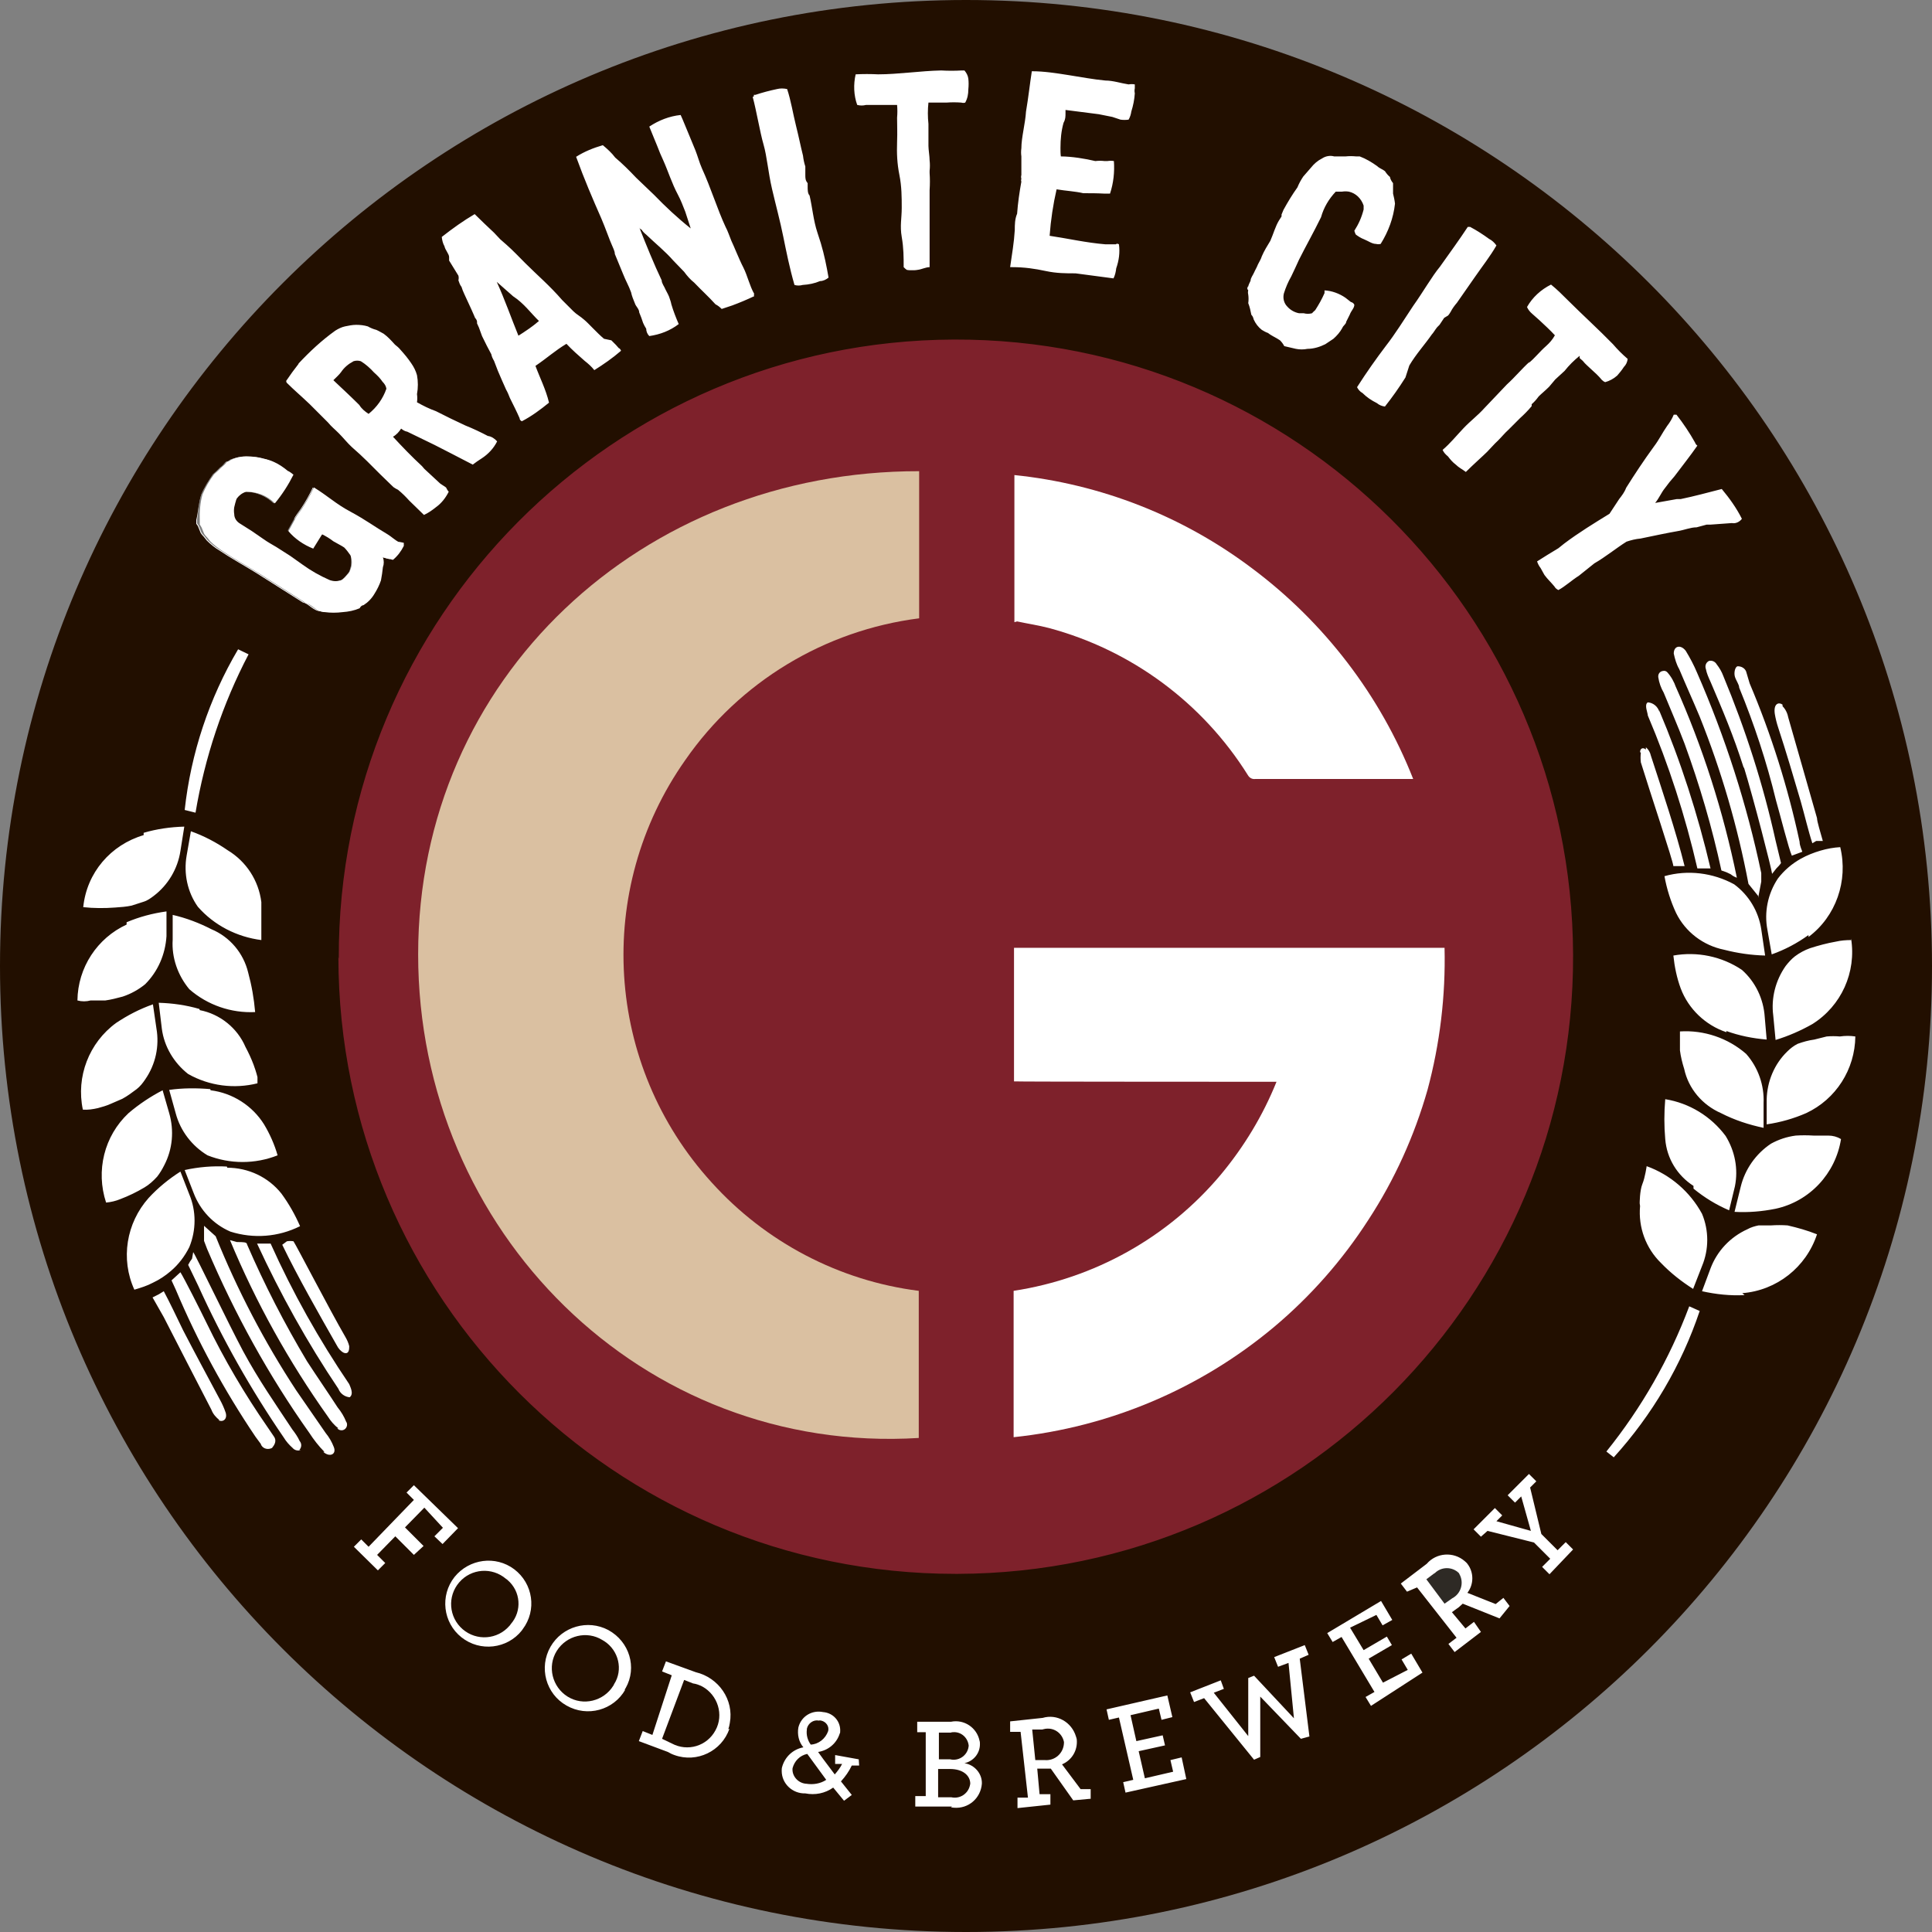 <?xml version="1.0" encoding="utf-8"?>
<!-- Generator: Adobe Illustrator 26.1.0, SVG Export Plug-In . SVG Version: 6.00 Build 0)  -->
<svg version="1.1" id="Layer_1" xmlns="http://www.w3.org/2000/svg" xmlns:xlink="http://www.w3.org/1999/xlink" x="0px" y="0px"
	 viewBox="0 0 499 499" style="enable-background:new 0 0 499 499;" xml:space="preserve">
<rect x="0" y="0" width="499" height="499" fill="#808080" stroke="none"/>
<style type="text/css">
	.st0{fill:#FFFFFF;}
	.st1{fill:#7E212B;}
	.st2{fill:#DAC0A1;}
	.st3{fill:#2E2A25;}
	.st4{fill:#220F00;}
</style>
<g>
	<path class="st0" d="M90.4,147.1c-0.1,0.4-0.3,0.8-0.6,1.1c-0.5,0.6-1,1.2-1.6,1.6c-1,0.4-2.2,0.4-3.2,0c-2.5-1.1-4.8-2.4-7-4
		l-3.1-2.2l-3.6-2.3c-1-0.6-2.3-1.3-3.4-2.1l-2.9-2l-3-1.9c-0.9-0.5-1.6-1.4-1.6-2.5c-0.1-0.6-0.1-1.2,0-1.8l14.2,6.1
		c1.7,2,3.9,3.5,6.4,4.5c0.7-1.2,1.6-2.5,2.3-3.7c1,0.5,2,1.1,2.9,1.8c1,0.6,1.9,1,2.8,1.6c0.6,0.6,1.1,1.3,1.6,2
		C90.8,144.6,90.8,145.9,90.4,147.1z"/>
	<path class="st0" d="M250.5,8.1C118.1,8.1,10.7,115.4,10.7,247.9c0,132.4,107.4,239.8,239.8,239.8c132.4,0,239.8-107.3,239.8-239.8
		C490.3,115.4,382.9,8.1,250.5,8.1z M52,127.7L52,127.7L52,127.7L52,127.7c0.8-1.9,1.9-3.6,3-5.2l1-0.9l0.8-0.8
		c0.6-0.4,1.1-1,1.5-1.5c0.4-0.1,0.8-0.2,1-0.5c1.4-0.6,2.9-0.9,4.5-0.9c1.4,0,2.8,0.2,4.2,0.6c0.8,0.1,1.5,0.4,2.2,0.7
		c1.4,0.6,2.7,1.4,3.8,2.4c0.5,0.3,1,0.6,1.5,1c-1.3,2.7-2.9,5.2-4.8,7.4c-2-1.9-4.6-3-7.4-3c-0.9,0.3-1.8,0.9-2.4,1.7
		c-0.1,0.4-0.3,0.8-0.4,1.1l15.6,4.2c0.5-1,1.1-1.7,1.8-2.7c1.2-1.8,2.2-3.6,3.1-5.5c1.6,1,3,2,4.5,3.1c1.5,1.1,3.1,2.2,5,3.2
		c3.9,2.1,6.1,3.8,9.5,5.8c1,0.6,2,1.5,2.9,2c0.2-0.1,0.4-0.1,0.7,0c0,0.3,0,0.5,0,0.8c-0.6,1.4-1.6,2.6-2.8,3.6
		c-0.9-0.2-1.7-0.4-2.6-0.7c0.3,0.8,0.3,1.7,0,2.6c-0.1,1.1-0.3,2.3-0.5,3.4c-0.4,1.2-1,2.4-1.7,3.5c-0.7,1.1-1.7,2.1-2.8,2.9
		c0,0-0.6,0-1,0.8c-1.4,0.6-2.9,0.9-4.4,1c-1.5,0.2-3,0.2-4.6,0c-2.1,0-3.2-2-4.8-2.3l-12-7.6c-3.4-2.1-6.7-3.9-9.5-5.8
		c-1.2-0.7-2.3-1.6-3.3-2.6l-0.8-1c0,0-0.6-0.6-0.8-1l-0.6-1.5c-0.1-0.3-0.3-0.5-0.5-0.8c0-0.3,0-0.7,0-1
		C51.2,132.2,51.3,129.8,52,127.7z"/>
	<circle class="st1" cx="246.9" cy="249.5" r="176.8"/>
	<g>
		<path class="st2" d="M237.3,371.4v-38c-20.6-2.6-39.6-12.6-53.5-28c-27.6-30.3-30.4-75.6-6.8-109.1c14-20.2,36-33.5,60.4-36.6v-38
			C165.9,121.6,108,175,108,246.5S165.9,375.8,237.3,371.4z"/>
		<path class="st0" d="M329.7,279.4c-3.5,8.7-8.4,16.8-14.4,24c-13.6,16.2-32.6,26.8-53.5,30v14c0,7.4,0,14.9,0,22.3
			c0,0.5,0,1,0,1.5c24.8-2.6,48.2-12.5,67.3-28.5c9.4-7.9,17.6-17.2,24.3-27.6c6.8-10.4,11.9-21.7,15.3-33.6
			c3.2-11.9,4.7-24.3,4.4-36.7H261.9c0,1.5,0,33.4,0,34.5C261.9,279.4,329.7,279.4,329.7,279.4z"/>
		<path class="st0" d="M262.7,160.5c2.8,0.6,5.5,1,8.2,1.7c21.3,5.7,39.7,19.3,51.4,38c0.4,0.7,1.1,1.1,1.9,1H365
			c-8.5-21.6-23-40.5-41.6-54.4c-17.9-13.5-39.1-21.8-61.4-24.1c0,1.5,0,37,0,38L262.7,160.5z"/>
		<path class="st3" d="M370.4,406.4l-2,1.5l4.7,6.3l2-1.4c2.3-1.2,3.1-4.1,1.8-6.3c0-0.1-0.1-0.2-0.1-0.2c-1.7-1.7-4.5-1.7-6.2,0
			C370.5,406.3,370.5,406.4,370.4,406.4z"/>
		<path class="st4" d="M139.2,82.9c-2.1-2-3.8-4.5-6.7-6.4l-4.2-3.7c2.1,4.6,3.8,9.5,5.6,13.9C135.8,85.5,137.6,84.3,139.2,82.9z"/>
		<path class="st0" d="M293.2,22.8c-0.1,0.4-0.1,0.9,0,1.3c-0.1,1.6-0.4,3.1-0.9,4.7c-0.1,0.7-0.3,1.4-0.7,2.1
			c-0.7,0.1-1.4,0.1-2.1,0l-2.1-0.7l-3.5-0.7l-8.6-1.1c0,0.3,0,0.5,0,0.8c0,0.9,0,1.6-0.5,2.5c-0.6,2.1-0.8,4.3-0.8,6.5
			c0,0.7,0,1.5,0.1,2.2c2.8,0,6.4,0.6,8.9,1.2c0.8-0.1,1.6-0.1,2.4,0h0.7c0.6-0.1,1.2-0.1,1.7,0c0.2,2.8-0.1,5.7-1,8.4h-1.6
			c-1.8-0.1-3.5-0.1-5.3-0.1c-2.2-0.5-4.5-0.6-6.9-1c-0.9,3.9-1.5,7.9-1.8,12c4.7,0.7,9.5,1.8,14.4,2.2h1c0,0,1.2,0,1.7,0
			c0.2-0.2,0.5-0.2,0.8,0c0.3,2.1,0,4.2-0.7,6.2c-0.1,0.9-0.3,1.8-0.7,2.6l-9.8-1.3c-2.5,0-4.9,0-7.7-0.6c-2.8-0.6-5.5-1-8.6-1h-0.6
			c0.3-3.4,0.9-6.2,1-9.5c0-1.3,0-2.8,0.6-4.2c0.2-2.8,0.6-5.5,1.1-8.3c-0.1-0.2-0.1-0.4,0-0.7c-0.1-0.3-0.1-0.7,0-1v-4.8
			c-0.1-0.7-0.1-1.4,0-2.1c0-2.8,1-6.3,1.2-9.5c0.6-3.5,1-7.2,1.5-10.4c3.2,0,6.3,0.5,9.5,1c3.2,0.5,6.3,1.1,9.5,1.4c2,0,4,0.7,6,1
			c0.5-0.1,1.1-0.1,1.6,0C293.2,22.2,293.2,22.5,293.2,22.8z"/>
		<path class="st4" d="M95.2,106.9c2.1-1.7,3.7-3.9,4.6-6.5c-0.1-0.7-0.5-1.3-1-1.8c-0.6-0.9-1.4-1.7-2.2-2.4
			c-1-1.1-2.1-2.1-3.4-2.9c-0.6-0.2-1.3-0.2-1.9,0c-1.3,0.7-2.4,1.6-3.2,2.8c-0.5,0.7-1.3,1.4-2,2.1c1.9,1.8,4.6,4.3,6.7,6.4
			C93.4,105.6,94.3,106.3,95.2,106.9z"/>
		<g>
			<g>
				<path class="st4" d="M156.1,423.9c-0.2-0.1-0.3-0.2-0.5-0.3c-4-2.5-9.3-1.2-11.8,2.8c-2.5,4-1.2,9.3,2.8,11.8
					c4,2.5,9.3,1.2,11.8-2.8c0.1-0.1,0.1-0.2,0.2-0.4C161,431.3,159.8,426.3,156.1,423.9z"/>
				<path class="st4" d="M131.1,408.1c-0.1-0.1-0.2-0.2-0.4-0.3c-3.6-3.1-9-2.7-12.1,0.9c-3.1,3.6-2.7,9,0.9,12.1
					c3.6,3.1,9,2.7,12.1-0.9c0.1-0.1,0.2-0.2,0.3-0.4C134.9,416.1,134.5,411,131.1,408.1z"/>
				<path class="st4" d="M274.8,449.9c-0.5-2.4-2.8-3.9-5.2-3.3c-0.1,0-0.3,0.1-0.4,0.1h-2.6l0.8,7.9h2.5c2.6,0.2,4.8-1.8,4.9-4.4
					C274.8,450.1,274.8,450,274.8,449.9z"/>
				<path class="st4" d="M213.9,447.1c0.3-1.2-0.5-2.4-1.8-2.7c-0.2,0-0.4-0.1-0.6,0c-1.4-0.3-2.8,0.7-3.1,2.1c0,0.1,0,0.1,0,0.2
					c-0.2,1.4,0.2,2.8,1,3.9C211.4,450.5,213.2,449.1,213.9,447.1z"/>
				<path class="st4" d="M181.4,435.6c-0.8-0.4-1.6-0.7-2.4-0.8l-2.3-0.9l-5.7,15.2l2.5,1.2c4.1,2.2,9.1,0.7,11.3-3.4
					C187,442.9,185.4,437.8,181.4,435.6z"/>
				<path class="st4" d="M245.4,456.9h-3.1v7.3h3.4c2.2,0.5,4.3-0.9,4.8-3c0-0.2,0.1-0.3,0.1-0.5
					C250.6,458.6,248.7,456.9,245.4,456.9z"/>
				<path class="st4" d="M208.5,453c-1.9,0.4-3.3,1.8-3.8,3.7c-0.2,2,1.4,3.8,3.4,4c0,0,0.1,0,0.1,0c1.8,0.3,3.7,0,5.2-1l-3-4.1
					L208.5,453z"/>
				<path class="st4" d="M90.4,147.1c-0.1,0.4-0.3,0.8-0.6,1.1c-0.5,0.6-1,1.2-1.6,1.6c-1,0.4-2.2,0.4-3.2,0c-2.5-1.1-4.8-2.4-7-4
					l-3.1-2.2l-3.6-2.3c-1-0.6-2.3-1.3-3.4-2.1l-2.9-2l-3-1.9c-0.9-0.5-1.6-1.4-1.6-2.5c-0.1-0.6-0.1-1.2,0-1.8l14.2,6.1
					c1.7,2,3.9,3.5,6.4,4.5c0.7-1.2,1.6-2.5,2.3-3.7c1,0.5,2,1.1,2.9,1.8c1,0.6,1.9,1,2.8,1.6c0.6,0.6,1.1,1.3,1.6,2
					C90.8,144.6,90.8,145.9,90.4,147.1z"/>
				<path class="st4" d="M249.5,0C111.7,0,0,111.7,0,249.5S111.7,499,249.5,499C387.3,499,499,387.3,499,249.5S387.3,0,249.5,0z
					 M478.1,242.4c1.4,8.7-2.5,17.4-10,22.1c-3,1.7-6.2,3.1-9.5,4.1l-0.6-6.3c-0.6-4.5,0.6-9.1,3.2-12.8c0.7-0.9,1.5-1.8,2.4-2.5
					c1.2-0.9,2.5-1.6,3.9-2.1c2.2-0.7,4.4-1.3,6.7-1.7c1.3-0.3,2.6-0.4,3.9-0.4V242.4z M479.2,267.7c-0.1,8.5-5,16.2-12.7,19.8
					c-3.2,1.4-6.7,2.4-10.2,2.9v-6.4c0.1-4.7,2-9.2,5.3-12.4c0.8-0.8,1.7-1.5,2.7-2c1.4-0.5,2.8-0.9,4.3-1.1l3.2-0.8
					c1.1-0.1,2.3-0.1,3.4,0C476.6,267.5,477.9,267.5,479.2,267.7z M467.1,242v-0.5c-2.9,2.1-6.1,3.8-9.5,5l-1.1-6.3
					c-0.9-4.6,0.1-9.4,2.7-13.3c1.6-2.1,3.6-3.8,5.9-5.1c1.6-0.9,3.4-1.6,5.1-2.1c1.7-0.5,3.4-0.8,5.1-0.9
					C477.4,227.5,474.2,236.7,467.1,242z M423.5,310.8c0,0,0-3.3,0.7-5c0.7-1.7,1.1-4.6,1.1-4.6c6.1,2.2,11.2,6.6,14.3,12.3
					c1.8,4.3,1.8,9.2,0,13.5l-2.3,5.9c-3-1.9-5.8-4.1-8.3-6.7c-3.9-3.8-5.9-9.2-5.4-14.7L423.5,310.8z M454.9,225.5v2.2l-0.8,4.2
					v-0.5c0,0-2.4-3-2.5-3.1c-2.8-14.8-7-29.2-12.6-43.2c-1.8-4.3-3.5-8-5.3-12.3c-0.7-1.2-1.1-2.6-1.4-4c0-2,1.8-2.4,3.1-0.7
					c1.1,1.8,2.1,3.7,2.9,5.6C445.6,190.4,451.2,207.8,454.9,225.5z M441.4,170.7c0.8-0.2,1.6,0.2,2,0.9c0.7,0.9,1.3,1.9,1.7,3
					c5.7,13.7,10.3,28,13.5,42.5l1.4,5.8c-0.3,0.5-0.8,1-1.2,1.4l-1.1,1.4c-0.1-1.2-4.8-19.5-7.3-27.6v0.3
					c-2.7-8.5-5.4-14.8-8.6-22.3c-0.5-1.1-1-2.2-1.2-3.3C440.3,172,440.6,171.1,441.4,170.7z M455.9,246.8
					c-3.6-0.1-7.1-0.6-10.6-1.5c-5.4-1.1-10-4.6-12.4-9.5c-1.4-3-2.4-6.2-3-9.5c6-1.7,12.5-0.9,18,2.1c3.8,2.8,6.3,7,7,11.6
					L455.9,246.8z M432.7,177.1c7.1,15.9,12.4,32.5,15.9,49.6c-0.6-0.2-1.1-0.5-1.6-0.9c-1.5-0.8-2.4-0.9-2.4-1
					c-2.4-11.1-5.6-22-9.5-32.7c-1.7-4.5-3.6-8.8-5.4-13.2c-0.7-1.2-1.2-2.6-1.4-4c-0.1-0.8,0.4-1.5,1.2-1.6c0.4-0.1,0.8,0,1.1,0.3
					c1,1.1,1.8,2.5,2.3,4L432.7,177.1z M428.6,183.9l-0.1-0.5c5.6,13.2,10,26.9,13.3,40.9h-3.4c-3.1-13.5-7.4-26.8-12.8-39.5
					c0-0.7-1-2.8,0-3.4C427,181.5,428.2,182.5,428.6,183.9z M425.1,193c0.7,0.6,1.1,1.3,1.3,2.2c2.8,8.6,6.5,19.6,8.7,28.5h-2.9
					c0-1.1-6-19-8.4-26.8c-0.1-0.8-0.1-1.7,0-2.5c-0.5,0,0-1.9,1.3-0.8L425.1,193z M437.4,307v-0.7c-4.2-2.7-6.9-7.1-7.3-12.1
					c-0.3-3.4-0.3-6.8,0-10.3c6.2,1,11.8,4.4,15.6,9.5c2.4,3.9,3.3,8.5,2.4,13l-1.5,6.2C443.3,311.2,440.2,309.3,437.4,307z
					 M444.5,287.5c-4.8-2.1-8.4-6.3-9.5-11.4c-0.5-1.6-0.9-3.2-1.1-4.8c0-1.9,0-3.3,0-3.3v-1.6c6.2-0.4,12.4,1.7,17.1,5.8
					c3.1,3.5,4.7,8.1,4.5,12.7v6.4C451.7,290.5,448,289.3,444.5,287.5z M445.9,266.3v0.3c-5.4-1.8-9.8-6-11.8-11.3
					c-1-2.7-1.6-5.6-1.9-8.5c6.1-1.1,12.5,0.2,17.7,3.7c3.5,3.1,5.6,7.5,5.9,12.2l0.5,5.8C452.7,268.2,449.2,267.5,445.9,266.3z
					 M460.4,182v0.4c0.8,0.8,1.3,1.9,1.5,3c2.7,9.5,4.8,16.7,7.4,25.9c0,0.9,0.9,3.7,1.5,5.9h-1.7l-1,0.6c-1-3-2-7.3-3-10.8
					c-1.9-6.5-3.8-12.9-5.8-19c-0.4-1.2-0.7-2.4-0.9-3.6C458,181.6,459.5,181.3,460.4,182z M451.1,173.8l0.8,2.7
					c5.6,13.2,9.9,26.9,12.9,40.9c0,1.1,0.7,2.4,0.7,2.6l-2.7,1c-0.8-1.7-3-10.5-4.1-14.3c-2.4-9.9-5.6-19.6-9.5-29.1
					c0-0.8-0.8-1.8-1.1-2.8c-0.3-1,0-2.4,0.6-2.7C449.8,172,450.9,172.7,451.1,173.8z M395.1,93.4l-0.3,0.4c1.7-1.4,2.8-2.9,4.5-4.4
					c0.9-0.8,1.7-1.7,2.3-2.8c-1.2-1.3-2.6-2.6-4-3.9l-1.8-1.6c-0.6-0.5-1.1-1.1-1.4-1.8c1.4-2.5,3.6-4.5,6.2-5.8
					c1.5,1.2,2.9,2.6,4.3,4c3.7,3.7,8,7.6,11.7,11.4c1.2,1.4,2.4,2.6,3.8,3.8c-0.1,0.8-0.4,1.5-1,2.1c-0.5,0.8-1.1,1.5-1.7,2.2
					c-0.9,0.8-2,1.4-3.1,1.7c-0.3-0.1-0.6-0.3-0.9-0.6c-0.8-1-1.8-1.9-2.8-2.8c-0.7-0.7-1.4-1.2-2.1-2.1l-0.8-0.7c0,0,0,0,0-0.6
					c-1.4,1.1-2.8,2.5-3.9,3.9l-2.4,2.2l-1.6,1.9c-1,1-2,1.8-2.7,2.5c-0.5,0.7-1.1,1.4-1.8,2c0,0,0,0,0,0.5c-0.9,1.1-2,2.2-3,3.1
					l-3,3c-1,0.9-1.7,1.8-2.7,2.8c-1,0.9-1.9,2-2.8,2.9c-1,1-3.6,3.3-5.5,5.2c-0.9-0.7-1.8-1.1-2.6-1.9c-0.8-0.6-1.4-1.3-2-2.1
					c-0.6-0.5-1.1-1-1.4-1.7c2-1.7,3.5-3.6,5.4-5.6c1.9-2,3.6-3.2,5.4-5.2l5.8-6.1C391.3,97.4,393,95.3,395.1,93.4z M54.6,240
					c4.8,2,8.3,6.2,9.5,11.2c0.9,3.3,1.5,6.7,1.8,10.2c-6.2,0.3-12.3-1.8-17-5.9c-3-3.6-4.6-8.2-4.3-12.8v-6.4
					C48.1,237.1,51.5,238.4,54.6,240z M48.2,221L48.2,221l1.1-6.3c3.4,1.2,6.6,2.9,9.5,4.9c4.8,2.9,8,7.8,8.7,13.4c0,0,0,3.3,0,5
					c0,1.7,0,4.8,0,4.8c-6.3-0.8-12.2-3.8-16.4-8.6C48.4,230.4,47.4,225.6,48.2,221z M51.5,260.6l0.1,0.3c5.2,1,9.7,4.6,11.8,9.5
					c0.8,1.5,1.5,3,2.1,4.6c0.7,1.9,1,3.2,1,3.2v1.6c-6,1.5-12.4,0.7-17.9-2.4c-3.7-2.9-6.2-7.1-6.8-11.7L41,259
					C44.5,259.1,48.1,259.6,51.5,260.6z M54.3,281.3l0.1,0.3c5.7,0.7,10.8,4,13.8,8.8c1.5,2.5,2.7,5.2,3.5,8
					c-5.8,2.3-12.3,2.3-18.1,0c-4-2.4-7-6.3-8.2-10.8l-1.7-6.1C47.2,281,50.8,281,54.3,281.3z M58.6,301.3l0.1,0.3
					c5.4,0,10.6,2.4,14,6.7c1.9,2.6,3.5,5.4,4.8,8.4c-5.6,2.8-12,3.3-18,1.4c-4.4-1.9-7.8-5.5-9.5-10l-2.3-5.9
					C51.3,301.4,55,301.1,58.6,301.3z M74.1,320.6c0.6-0.1,1.1-0.1,1.7,0c0.7,1,9.5,18,13.4,24.7c0.4,0.7,0.8,1.5,1,2.4
					c0,0.7,0,2.2-1.4,1.7c-0.8-0.4-1.4-1.1-1.8-1.9c-4.5-7.9-10.2-17.9-14.1-26L74.1,320.6z M87.4,247.2l0.1,0.4
					c-0.3-88,70.9-159.6,158.9-159.9c88-0.3,159.6,70.9,159.9,158.9c0.3,88-70.9,159.6-158.9,159.9h-0.6
					C158.8,406.5,87.5,335.2,87.4,247.2z M371.9,68.9c2.7-3.8,5.1-7.1,7.2-10.3c0,0,0,0,0.6,0c1.7,0.9,3.4,2,4.9,3.1
					c0.8,0.4,1.4,1,1.9,1.7c-1.6,2.8-3.6,5.3-5.6,8.2l-4.6,6.6c-0.6,0.7-1.2,1.5-1.6,2.3c-0.2,0.3-0.4,0.7-0.7,1l-1,0.6l-1.2,1.8
					l-0.6,0.6c-0.5,0.6-1,1.5-1.4,1.9c-1.8,2.6-4.1,5.1-5.8,8l-1,3.1c-1.7,2.7-3.4,5.1-5.3,7.5c-0.8-0.1-1.5-0.4-2.1-0.9
					c-1.4-0.7-2.6-1.5-3.7-2.6c-0.6-0.3-1.1-0.9-1.4-1.5c2.5-3.9,4.9-7.3,7.4-10.6c2.5-3.2,4.7-6.8,7.1-10.4
					C367.5,75.5,369.9,71.3,371.9,68.9z M322.2,73.9l0.1,0.5c0.1-0.7,0.4-1.3,0.7-1.9c0-0.7,0.6-1.4,0.9-2.1s0.7-1.3,1-2.1
					c0.4-0.8,0.8-1.4,1-2.1c0.6-1.4,1.4-2.7,2.2-4c0.8-1.8,1.3-3.7,2.2-5.2l0.7-1.1v-0.5l0.5-1.2c1.1-2,2.3-4,3.6-5.8
					c0.4-1,0.9-1.9,1.5-2.8l2-2.3c0.8-1,1.7-1.8,2.9-2.4c0.9-0.6,2.1-0.8,3.1-0.5h2.9c0.9-0.1,1.8-0.1,2.8,0h0.9
					c1.6,0.6,3.1,1.5,4.5,2.5c0.6,0.6,1.4,0.8,2,1.3c0.4,0.6,0.8,1.1,1.3,1.5c0.1,0.6,0.4,1.1,0.8,1.6c0,0.2,0,0.3,0,0.5
					c0,0,0,0,0,0.5V50c0.2,0.8,0.4,1.7,0.5,2.6c-0.4,3.7-1.7,7.2-3.7,10.4c-0.4,0.1-0.8,0.1-1.2,0c-1,0-1.9-0.7-3.1-1.2
					c-0.8-0.3-1.4-0.7-2.1-1.2c-0.2-0.3-0.3-0.7-0.4-1c1.1-1.7,1.9-3.5,2.4-5.5c0,0,0-0.7,0-1c-0.6-1.8-2-3.2-3.8-3.6
					c-0.6-0.1-1.2-0.1-1.8,0h-1.6c-1.8,1.9-3.1,4.1-3.8,6.6c-1.9,3.9-3.9,7.4-5.7,11c-0.7,1.5-1.3,2.9-2,4.3
					c-0.8,1.4-1.4,2.8-1.9,4.4c-0.3,1.2,0,2.5,0.9,3.4c0.8,0.9,1.9,1.5,3,1.7h1.2c0.7,0.2,1.5,0.2,2.2,0c0.2-0.3,0.5-0.5,0.8-0.8
					c0.9-1.4,1.7-2.8,2.4-4.4V75c1.9,0.1,3.8,0.8,5.4,1.9l1.4,1.1c0.4,0.1,0.7,0.3,0.9,0.7c0,0.9-0.8,1.5-1.2,2.6l-0.9,1.8
					c0,0.6-0.8,1-1,1.6c-0.6,1.1-1.4,2-2.3,2.8l-2.1,1.4c-1.4,0.7-3,1.2-4.6,1.2c-1,0.2-2,0.2-3,0l-3-0.7c-0.3-0.6-0.7-1.1-1.1-1.5
					c-1-0.7-2.1-1.1-3.1-1.9c-0.6-0.2-1.1-0.5-1.6-0.8c-0.9-0.7-1.6-1.6-2.1-2.7c-0.1-0.5-0.3-0.9-0.6-1.2c-0.2-1-0.4-2-0.8-3
					c0.1-0.7,0.1-1.5,0-2.2c-0.1-0.4-0.1-0.8,0-1.1C322.1,74.7,322.1,74.3,322.2,73.9z M262.1,59.4c0-1.3,0-2.8,0.6-4.2
					c0.2-2.8,0.6-5.5,1.1-8.3c-0.1-0.2-0.1-0.4,0-0.7c-0.1-0.3-0.1-0.7,0-1v-4.8c-0.1-0.7-0.1-1.4,0-2.1c0-2.8,1-6.3,1.2-9.5
					c0.6-3.5,1-7.2,1.5-10.4c3.2,0,6.3,0.5,9.5,1c3.2,0.5,6.3,1.1,9.5,1.4c2,0,4,0.7,6,1c0.5-0.1,1.1-0.1,1.6,0c0,0.3,0,0.6,0,1
					c-0.1,0.4-0.1,0.9,0,1.3c-0.1,1.6-0.4,3.1-0.9,4.7c-0.1,0.7-0.3,1.4-0.7,2.1c-0.7,0.1-1.4,0.1-2.1,0l-2.1-0.7l-3.5-0.7l-8.6-1.1
					c0,0.3,0,0.5,0,0.8c0,0.9,0,1.6-0.5,2.5c-0.6,2.1-0.8,4.3-0.8,6.5c0,0.7,0,1.5,0.1,2.2c2.8,0,6.4,0.6,8.9,1.2
					c0.8-0.1,1.6-0.1,2.4,0h0.7c0.6-0.1,1.2-0.1,1.7,0c0.2,2.8-0.1,5.7-1,8.4h-1.6c-1.8-0.1-3.5-0.1-5.3-0.1c-2.2-0.5-4.5-0.6-6.9-1
					c-0.9,3.9-1.5,7.9-1.8,12c4.7,0.7,9.5,1.8,14.4,2.2h1c0,0,1.2,0,1.7,0c0.2-0.2,0.5-0.2,0.8,0c0.3,2.1,0,4.2-0.7,6.2
					c-0.1,0.9-0.3,1.8-0.7,2.6l-9.8-1.3c-2.5,0-4.9,0-7.7-0.6c-2.8-0.6-5.5-1-8.6-1h-0.6C261.4,65.5,261.9,62.7,262.1,59.4z
					 M221,19.2c1.9-0.1,3.9-0.1,5.8,0c5.2,0,11-0.9,16.3-1c1.8,0.1,3.5,0.1,5.3,0h0.7c0.5,0.6,0.9,1.3,1,2.1c0.1,0.9,0.1,1.8,0,2.8
					c0,1.2-0.2,2.3-0.8,3.4c-0.3,0.1-0.7,0.1-1,0c-1.3-0.1-2.6-0.1-3.9,0h-3.8c0,0,0,0-0.8,0c-0.2,1.8-0.2,3.7,0,5.5v5.7
					c0,0.9,0.3,2.7,0.3,3.7c0.1,0.9,0.1,1.8,0,2.7c0,0,0,0,0,0.6c0.1,1.4,0.1,2.9,0,4.4v19.9c-1,0-2.1,0.6-3.1,0.7
					c-0.5,0.1-1,0.1-1.4,0.1c-0.5,0-1,0-1.4-0.1c-0.3-0.2-0.5-0.4-0.8-0.7c0-2.6,0-4.9-0.5-7.8c-0.5-2.9,0-4.8,0-7.5
					c0-2.7,0-5.5-0.6-8.5c-0.6-3-0.7-5.6-0.6-8.5c0.1-2.8,0-4,0-6.3c0.1-1.1,0.1-2.2,0-3.3h-8c-0.8,0.2-1.5,0.2-2.3,0
					C220.5,24.6,220.4,21.8,221,19.2z M194.7,24.5h0.4c1.8-0.6,3.7-1.1,5.6-1.5c0.8-0.2,1.7-0.2,2.6,0c1,3,1.5,6.3,2.3,9.5
					c0.8,3.2,1.1,4.9,1.8,7.7c0.1,0.9,0.3,1.9,0.6,2.8c0,0.2,0,0.4,0,0.6c0,0.2,0,0.4,0,0.6v1c0,0.8,0,1.4,0.6,2.1
					c0,0.3,0,0.6,0,0.9c0,0.8,0,1.8,0.5,2.3c0.7,3,1,6.5,2,9.5l0.9,2.8c0.9,3,1.5,6,2,8.9c-0.6,0.5-1.4,0.9-2.2,0.9
					c-1.4,0.6-2.9,0.9-4.5,1c-0.7,0.2-1.4,0.2-2.1,0c-1.3-4.5-2.1-8.6-2.9-12.5c-0.8-4-1.9-8-2.9-12.3c-1-4.3-1.3-8.4-2.2-11.5
					c-0.9-3.1-1.8-8.6-2.8-12.3C194.8,25,194.7,24.8,194.7,24.5z M155.7,37.5c1.2,1,2.3,2,3.2,3.2c1.9,1.6,3.7,3.4,5.4,5.2l4.6,4.4
					c3,3.1,6.1,6,9.5,8.7l-1.4-4.3c-0.6-1.5-1.1-2.9-1.9-4.4c-1.6-3-2.5-6-3.8-8.9l-0.8-1.8c-1-2.6-1.9-4.6-2.8-6.9
					c2.4-1.6,5.2-2.7,8.1-3c0.7,1.5,1.2,2.9,1.9,4.5l1.9,4.6c0.6,1.5,1,3.1,1.7,4.7c2.3,5,4,10.6,6.1,15.1c0.6,1.1,1,2.4,1.5,3.6
					c0.6,1.2,2,4.8,3.1,6.9c1.1,2.2,1.6,4.7,2.8,6.8c-0.1,0.2-0.1,0.4,0,0.6c-1.9,0.9-3.8,1.7-5.7,2.4l-2.7,0.9
					c-0.5-0.5-1-0.9-1.6-1.2c-1.8-2-3.6-3.6-5.5-5.6c-1-0.8-1.8-1.7-2.6-2.8l-2.8-2.9c-2.1-2.4-4.6-4.4-7-6.7
					c-0.5-0.4-0.9-0.8-1.2-1.3c-0.3-0.1-0.5-0.3-0.6-0.6c1.9,4.8,3.8,9.5,5.8,13.7c0,0.8,0.7,1.6,1,2.4c0.4,0.8,0.9,1.6,1.1,2.4
					c0.3,0.8,0.4,1.4,0.4,1.4c0.5,1.7,1.2,3.5,1.9,5.1c-2.2,1.7-4.8,2.7-7.6,3.1c-0.5-0.5-0.8-1.2-0.8-1.9c-0.3-0.5-0.6-1-0.8-1.5
					c-0.3-0.9-0.6-1.8-1-2.7c0-0.9-0.9-1.6-1.1-2.3c-0.4-1-0.8-1.9-1-2.9c-0.6-1.7-1.4-3-2.1-4.8l-2.1-5.1c0-0.8-0.5-1.6-0.8-2.4
					c-0.4-0.8-1.7-4.5-2.7-6.8c-2.2-5-4.4-10.1-6.5-15.9C151,39.1,153.3,38.2,155.7,37.5z M122.6,55.3L122.6,55.3
					c1.6,1.6,3.3,3.2,5,4.8l1.6,1.7l1.6,1.4c1.7,1.5,3.2,3.1,4.9,4.8c3.1,3.1,6.2,5.7,9.5,9.5l2.9,2.9c0.8,0.8,1.8,1.3,2.8,2.2
					c1,0.8,3.3,3.4,5.1,4.9l1.9,0.4l1.2,1.2l0.7,0.8c0.3,0.1,0.5,0.4,0.6,0.7c-2.2,1.9-4.5,3.5-6.9,5c-0.7-0.9-1.6-1.7-2.5-2.4
					c-1.6-1.4-3.2-2.8-4.7-4.4c-3,1.8-4.9,3.6-8,5.7c1.1,3,2.7,6.1,3.5,9.5c-2.2,1.8-4.5,3.5-7,4.8c-0.3-0.1-0.6-0.4-0.6-0.8
					c-0.7-1.6-1.6-3.4-2.5-5.2c-0.3-0.8-0.6-1.5-1-2.2c-0.7-1.6-1.4-3.1-2.1-4.8l-1-2.6c-0.3-0.5-0.6-1.1-0.7-1.7
					c-0.7-1.3-1.6-3-2.4-4.7l-0.8-2.2l-0.5-1.1c0.1-0.5-0.1-1-0.5-1.4c0,0-0.4-1-1-2.3c-0.6-1.3-1.3-2.8-1.8-3.9
					c-0.3-0.6-0.5-1.2-0.7-1.8c-0.4-0.5-0.6-1.1-0.8-1.7c0.1-0.4,0.1-0.8,0-1.2l-2.4-3.9v-0.9c0-0.8-1-1.8-1.2-2.8
					c-0.4-0.7-0.6-1.5-0.7-2.4C116.9,59,119.7,57,122.6,55.3z M73.9,98.4c1-1.5,2.1-3,3.2-4.4v-0.1c2.9-3.1,6-6,9.5-8.5
					c0.8-0.5,1.6-0.9,2.5-1.1c1-0.2,1.9-0.4,2.9-0.4s2,0.1,3,0.4c0.7,0.4,1.4,0.7,2.2,0.9c0.7,0.3,1.3,0.7,1.9,1
					c1.1,0.8,2,1.8,2.9,2.8c0.5,0.4,1,0.8,1.4,1.3c1,1.1,2,2.3,2.8,3.5c0.7,1,1.2,2,1.5,3.1c0.3,1.6,0.3,3.3,0,4.9
					c0.1,0.7,0.1,1.4,0,2.1c1.6,0.9,3.2,1.7,4.9,2.3l3.8,1.9l3.8,1.8c2,0.8,3.9,1.7,5.8,2.7c0.9,0.1,1.8,0.7,2.4,1.4
					c-0.9,1.8-2.3,3.3-4,4.4c-0.8,0.5-1.5,1-2.3,1.6l-5.8-3l-4.1-2.1l-7-3.4c-0.6-0.1-1.1-0.4-1.6-0.8c-0.5,0.8-1.2,1.6-2.1,2.1
					c2.3,2.5,4.8,5.1,7.5,7.6l0.6,0.7c1.4,1.3,2.8,2.6,4.1,3.8l1.5,1c0.2,0.4,0.4,0.8,0.7,1.1c-0.8,1.6-1.9,3-3.3,4
					c-1,0.8-2,1.5-3.1,2l-3.8-3.7c-0.9-1-1.8-1.9-2.9-2.8c-0.4-0.2-0.8-0.4-1.2-0.7l-3.4-3.3c-2.1-2.1-4.5-4.6-7.3-7
					c-1.2-1.1-2.2-2.4-3.4-3.6c-1.2-1.2-1.8-1.6-2.8-2.8l-4.7-4.7c-2.3-2.2-4-3.6-6-5.6C74,98.8,74,98.6,73.9,98.4z M52,127.7
					C52,127.6,52,127.6,52,127.7L52,127.7c0.8-1.9,1.9-3.6,3-5.2l1-0.9l0.8-0.8c0.6-0.4,1.1-1,1.5-1.5c0.4-0.1,0.8-0.2,1-0.5
					c1.4-0.6,2.9-0.9,4.5-0.9c1.4,0,2.8,0.2,4.2,0.6c0.8,0.1,1.5,0.4,2.2,0.7c1.4,0.6,2.7,1.4,3.8,2.4c0.5,0.3,1,0.6,1.5,1
					c-1.3,2.7-2.9,5.2-4.8,7.4c-2-1.9-4.6-3-7.4-3c-0.9,0.3-1.8,0.9-2.4,1.7c-0.1,0.1-0.1,0.3-0.2,0.4c0,0.1-0.1,0.3-0.1,0.4
					c0,0,0,0,0,0c0,0.1-0.1,0.2-0.1,0.3c-0.1,0.5-0.3,1.2-0.3,1.2c-0.1,0.6-0.1,1.2,0,1.8c0.1,1.1,0.7,2,1.6,2.5l3,1.9l2.9,2
					c1.1,0.8,2.5,1.5,3.4,2.1l3.6,2.3l3.1,2.2c2.2,1.5,4.6,2.9,7,4c1,0.4,2.2,0.4,3.2,0c0.6-0.5,1.2-1,1.6-1.6
					c0.3-0.3,0.4-0.7,0.6-1.1c0.5-1.2,0.5-2.5,0-3.7c-0.5-0.7-1-1.4-1.6-2c-0.9-0.7-1.8-1-2.8-1.6c-0.9-0.7-1.9-1.3-2.9-1.8
					c-0.7,1.2-1.6,2.5-2.3,3.7c-2.5-0.9-4.7-2.5-6.4-4.5l1.7-3.1c0.5-1,1.1-1.7,1.8-2.7c1.2-1.8,2.2-3.6,3.1-5.5c1.6,1,3,2,4.5,3.1
					c1.5,1.1,3.1,2.2,5,3.2c3.9,2.1,6.1,3.8,9.5,5.8c1,0.6,2,1.5,2.9,2c0.2-0.1,0.4-0.1,0.7,0c0,0.3,0,0.5,0,0.8
					c-0.6,1.4-1.6,2.6-2.8,3.6c-0.9-0.2-1.7-0.4-2.6-0.7c0.3,0.8,0.3,1.7,0,2.6c-0.1,1.1-0.3,2.3-0.5,3.4c-0.4,1.2-1,2.4-1.7,3.5
					c-0.7,1.1-1.7,2.1-2.8,2.9c0,0-0.6,0-1,0.8c-1.4,0.6-2.9,0.9-4.4,1c-1.5,0.2-3,0.2-4.6,0c-2.1,0-3.2-2-4.8-2.3l-12-7.6
					c-3.4-2.1-6.7-3.9-9.5-5.8c-1.2-0.7-2.3-1.6-3.3-2.6l-0.8-1c0,0-0.6-0.6-0.8-1l-0.6-1.5c-0.1-0.3-0.3-0.5-0.5-0.8
					c0-0.3,0-0.7,0-1C51.2,132.2,51.3,129.8,52,127.7z M61.5,167.7L61.5,167.7l2.7,1.3c-6.7,12.8-11.3,26.6-13.7,40.9l-2.8-0.7
					C49.3,194.6,54,180.4,61.5,167.7z M37.1,215.7v-0.6c3.4-1,6.9-1.5,10.5-1.6l-1,6.3c-0.7,4.6-3.2,8.8-6.9,11.6
					c-0.8,0.6-1.6,1.2-2.6,1.5l-3.1,1c-1.4,0.3-2.8,0.4-4.3,0.5c-2.7,0.2-5.5,0.2-8.2-0.1C22.4,225.4,28.6,218.2,37.1,215.7z
					 M32.7,238.8v-0.6c3.3-1.4,6.7-2.3,10.3-2.8v6.4c-0.3,4.7-2.2,9.1-5.5,12.4c-1.7,1.4-3.7,2.5-5.8,3.2c-1.5,0.4-3,0.8-4.5,1h-3.8
					c-1.1,0.3-2.3,0.3-3.4,0C20.1,249.9,25.1,242.3,32.7,238.8z M21.4,286.6c-1.8-8.5,1.6-17.3,8.6-22.4c3-2,6.1-3.6,9.5-4.8
					l0.9,6.2c0.8,4.6-0.2,9.3-2.9,13.2c-0.6,0.9-1.3,1.8-2.2,2.5c-1.2,0.9-2.4,1.8-3.7,2.5l-3,1.3c-1.1,0.5-2.2,0.8-3.3,1.1
					C24,286.5,22.7,286.7,21.4,286.6z M27.4,310.6h-0.2C27.2,310.6,27.3,310.6,27.4,310.6c-2.7-8.2-0.5-17.2,5.8-23.1
					c2.7-2.3,5.7-4.3,8.8-5.9l1.7,5.9c1.3,4.5,0.9,9.3-1.3,13.5c-0.5,1-1.1,2-1.8,2.9c-1,1.1-2.1,2.1-3.3,2.8c-2,1.2-4.1,2.2-6.2,3
					C29.9,310.2,28.6,310.5,27.4,310.6C27.4,310.6,27.4,310.6,27.4,310.6z M34.5,333.1c0.1,0,0.1,0,0.2,0
					c-3.6-7.9-2.1-17.2,3.7-23.7c2.4-2.6,5.2-4.9,8.2-6.8l2.3,5.9c1.8,4.3,1.8,9.2,0,13.6c-1.2,2.4-2.8,4.5-4.8,6.2
					c-1.4,1.2-2.9,2.2-4.6,3c-1.5,0.8-3.1,1.3-4.8,1.8c0,0,0,0,0,0H34.5z M56.4,366.8h0.3c-0.9-0.7-1.7-1.6-2.1-2.7
					c-4.4-8.5-8-15.5-12.3-23.9l-2.9-5.1l1.6-0.8l1.3-0.8c1.5,2.8,3.4,6.8,5,10.1c3.1,6,6.3,11.9,9.5,17.9c0.6,1.1,1.1,2.2,1.5,3.4
					C58.8,366.7,57.4,367.4,56.4,366.8z M70.4,373.9c-1,0.6-2.3,0.4-2.9-0.6c-0.1-0.1-0.1-0.2-0.1-0.3l-1.4-1.9
					c-8.1-12-15-24.7-20.6-38l-1.1-2.4l2.3-2.1c1,1.6,5,9.5,6.8,13.2c4.5,9.3,9.8,18.3,15.7,26.8c0.5,0.7,1.1,1.6,1.7,2.5
					c0.6,0.9,0.3,1.9-0.5,2.8H70.4z M77.7,374.5c-0.7,0.3-1.6,0.1-2.1-0.5c-0.9-0.8-1.7-1.7-2.3-2.7c-8.5-12.4-15.9-25.5-22.1-39.2
					l-2.6-5.4c0.3-0.6,0.6-1.1,1-1.6l0.3-1.7c0.8,1.1,8.9,18.1,12.9,25.6c4,7.4,8.2,13.4,12.7,20.2c0.7,0.9,1.4,1.9,1.9,3
					c0.6,0.7,0.5,1.7-0.1,2.3H77.7z M83.5,375h0.3c-1.5-1.5-2.8-3.2-3.9-4.9c-10.5-14.8-19.3-30.8-26.4-47.5l-0.8-2.1v-3.9l3,2.7
					c5.6,13.9,12.6,27.3,20.8,39.8c2.6,3.8,5,7.2,7.6,11c0.9,1.1,1.6,2.3,2.1,3.6C87,375.6,85.2,376.5,83.5,375z M89.1,369.1
					c-0.6,0.5-1.5,0.4-2-0.2h0.3c-1.1-0.8-2-1.9-2.7-3c-10.1-14.2-18.6-29.5-25.3-45.6l1.8,0.5c1.6,0,2.6,0,2.6,0.6
					c4.5,10.4,9.7,20.5,15.5,30.2c2.6,4,5.3,7.9,7.9,11.9c0.9,1.1,1.7,2.4,2.2,3.7C89.8,367.7,89.7,368.6,89.1,369.1z M90.6,360.9
					h-0.2c0,0,0,0,0,0c-1.3-0.1-2.5-0.9-3-2.2c-8-11.9-15-24.5-21-37.5h3.5c5.7,12.7,12.5,24.8,20.3,36.3c0.2,0.6,1.3,2.5,0.1,3.4
					C90.5,360.9,90.5,360.9,90.6,360.9z M112.2,396.8l2.2-2.2l-4.8-5.2l-5,5.1l4.8,4.8l-2.5,2.3l-4.8-4.8l-4.7,4.8l2.1,2.1l-1.9,1.9
					l-6.2-6.1l1.9-1.9l1.9,1.9l11.7-12.1l-1.9-1.9l1.9-1.9l11.4,11.1l-4,4.1L112.2,396.8z M135,420.8c-0.1,0.2-0.3,0.4-0.4,0.5
					l0.2-0.2c-3.8,4.8-10.8,5.6-15.6,1.8c-4.8-3.8-5.6-10.8-1.8-15.6c3.8-4.7,10.6-5.6,15.4-2C137.7,409,138.7,415.9,135,420.8z
					 M161.6,436c-0.1,0.1-0.2,0.3-0.3,0.5l0.2-0.1c-3,5.3-9.8,7.2-15.2,4.1c-5.3-3-7.2-9.8-4.1-15.2c3-5.2,9.6-7.1,14.9-4.3
					C162.6,424,164.6,430.7,161.6,436z M188.5,445c-0.1,0.6-0.2,1.1-0.4,1.6l0.3-0.1c-2,5.8-8.4,8.9-14.2,6.8
					c-0.6-0.2-1.2-0.5-1.7-0.8l-7.5-2.8l1-2.6l2.5,1l5-15.4l-2.5-1l1-2.6l7.7,2.8C185.6,433.3,189.6,439,188.5,445z M220,456
					c-0.7,1.5-1.7,2.9-2.8,4.1l2.8,3.5l-2,1.5l-2.8-3.4c-2.1,1.5-4.7,2-7.2,1.5c-3.3,0.1-6.1-2.5-6.1-5.8c0-0.3,0-0.7,0.1-1
					c0.7-2.6,2.8-4.6,5.5-5.1c-1.2-1.4-1.6-3.3-1.3-5.1c0.7-2.9,3.5-4.6,6.4-4c2.6,0.2,4.6,2.4,4.4,5.1c0,0.1,0,0.3-0.1,0.4
					c-0.8,2.6-3,4.4-5.6,4.8l1.3,1.8l3,4c0.7-0.8,1.4-1.7,1.9-2.7h-1.8v-2.3l6.1,1.1l0.1,1.6H220z M246.4,466.9
					c-0.3,0-0.6-0.1-0.8-0.1l0.3-0.2h-9.5v-2.7h2.7v-16.5h-2.2v-2.7h8.7c3.4-0.7,6.7,1.5,7.4,4.9c0.1,0.3,0.1,0.6,0.1,0.9
					c0,2.4-1.7,4.4-4,4.9c2.6,0.4,4.6,2.7,4.5,5.3C253.3,464.5,250.1,467.2,246.4,466.9z M281.5,464.6l-4.3,0.4l-5.8-8.2h-3.5
					l0.6,6.6h2.8v2.7l-8.5,0.9v-2.7h2.7l-1.9-17h-2.7v-2.7l8.4-0.9c3.7-1.1,7.5,1.1,8.6,4.8c0.1,0.2,0.1,0.4,0.2,0.7
					c0.3,2.8-1.2,5.4-3.8,6.5l4.8,6.4h2.6V464.6z M290.7,463l-0.6-2.7l2.6-0.6l-3.7-16.1l-2.6,0.6l-0.6-2.7l15.7-3.6l1.3,5.6
					l-2.8,0.7l-0.7-2.9l-7.3,1.7l1.5,6.7l6.8-1.5l0.6,2.6l-6.8,1.5l1.6,7l7.3-1.7l-0.7-3l2.9-0.7l1.2,5.6L290.7,463z M336,449.1
					l-10.5-10.9v15.6l-1.6,0.7L311,438.6l-2.6,1l-1-2.5l7.9-3.1l0.8,2.2l-2.6,1l8.9,11.2v-15l1.5-0.6l10.3,11l-1.4-14.3l-2.7,1
					l-1-2.5l7.9-3.1l1,2.5l-2.3,1l2.5,20.1L336,449.1z M354.1,440.6l-1.4-2.3l2.3-1.3l-8.5-14.2l-2.3,1.3l-1.4-2.3l13.9-8.3l2.9,4.9
					l-2.5,1.4l-1.6-2.7l-6.8,3.3l3.5,5.8l6-3.5l1.3,2.2l-6,3.5l3.7,6.2l6.4-3.3l-1.6-2.7l2.5-1.5l2.9,4.9L354.1,440.6z M387.3,418
					l-9.5-3.8l-1,0.9l-1.8,1.3l3.5,4.2l2.2-1.7l1.8,2.6l-6.8,5.2l-1.6-2.1l2.1-1.6l-10.2-13l-2.6,1.1l-1.6-2.1l6.7-5.1
					c2.5-2.9,6.9-3.2,9.8-0.7c0.2,0.2,0.5,0.4,0.7,0.7c1.7,2.2,1.7,5.3,0,7.5l7.3,2.9l2-1.6l1.6,2.1L387.3,418z M400.2,406.6
					l-1.9-1.9l2.1-2.1l-4.2-4.2l-12-3l-1.7,1.5l-1.9-1.9l5.5-5.5l1.9,1.9l-1.5,1.5l8.9,2.5l-2.5-8.9l-1.6,1.6l-1.9-1.9l5.5-5.5
					l1.9,1.9l-1.6,1.6l2.9,12l4.2,4.2l2.1-2.1l1.9,1.9L400.2,406.6z M407.8,148.7c-1.9,1.2-3.6,2.8-5.3,3.7c-0.4-0.2-0.8-0.5-1-0.9
					c-0.8-1-1.8-1.9-2.6-3l-1-1.8c-0.4-0.5-0.7-1.1-0.9-1.7l2.7-1.7l2.8-1.7l1.5-1.2c3.7-2.8,7.8-5.3,11.7-7.7l2.5-3.8
					c0.7-0.9,1.4-1.8,1.8-2.9c2.2-3.5,4.5-7,7.2-10.7c1.3-1.7,2.2-3.6,3.4-5.3c0.7-0.9,1.3-1.9,1.7-2.9h0.7c1.8,2.3,3.4,4.7,4.8,7.2
					c0.1,0.3,0.3,0.6,0.6,0.8c-1.8,2.6-3.8,5.1-5.9,7.9c-0.9,1-1.7,2-2.5,3.1c-0.9,1.1-1.5,2.6-2.5,3.8l5.6-1h1
					c3.4-0.7,7.1-1.7,10.6-2.6c2,2.4,3.8,4.9,5.2,7.7c-0.6,0.8-1.6,1.3-2.6,1.1l-5.5,0.4h-1l-2.6,0.7c-1.6,0-3.1,0.7-5,1
					c-1.8,0.3-6.7,1.3-9.5,1.9c-1.2,0.1-2.4,0.4-3.6,0.8c-2.7,1.7-5.5,4-8.3,5.6L407.8,148.7z M416.8,376.4l0.5,0.4L416.8,376.4
					C416.8,376.4,416.8,376.4,416.8,376.4l-1.9-1.5c9.1-11.3,16.3-23.9,21.4-37.5l2.7,1.2C434.3,352.6,426.7,365.5,416.8,376.4z
					 M450,334l0.6,0.5c-3.7,0.2-7.4-0.2-11-1l2.2-5.9c1.7-4.5,5.1-8.1,9.5-10.1c0.9-0.5,1.9-0.8,2.9-1h3.2c1.4-0.1,2.9-0.1,4.3,0
					c2.6,0.6,5.1,1.3,7.6,2.3C466.5,327.3,458.9,333.3,450,334z M458.6,312.2c-3.5,0.7-7,1-10.6,0.8l1.6-6.5
					c1.1-4.5,3.9-8.5,7.8-11.1c2-1.1,4.1-1.8,6.4-2.1c1.5-0.1,3-0.1,4.6,0h3.8c1.2,0,2.3,0.3,3.3,0.9
					C474.1,303.1,467.4,310.3,458.6,312.2z"/>
				<g>
					<g>
						<path class="st0" d="M103,140c-1-0.5-1.9-1.4-2.9-2c-3.4-2-5.6-3.7-9.5-5.8c-1.9-1-3.5-2.1-5-3.2c-1.5-1.1-2.9-2.1-4.5-3.1
							c-0.9,1.9-2,3.8-3.1,5.5c-0.7,1-1.3,1.7-1.8,2.7l-1.7,3.1c1.7,2,3.9,3.5,6.4,4.5c0.7-1.2,1.6-2.5,2.3-3.7c1,0.5,2,1.1,2.9,1.8
							c1,0.6,1.9,1,2.8,1.6c0.6,0.6,1.1,1.3,1.6,2c0.5,1.2,0.5,2.5,0,3.7c-0.1,0.4-0.3,0.8-0.6,1.1c-0.5,0.6-1,1.2-1.6,1.6
							c-1,0.4-2.2,0.4-3.2,0c-2.5-1.1-4.8-2.4-7-4l-3.1-2.2l-3.6-2.3c-1-0.6-2.3-1.3-3.4-2.1l-2.9-2l-3-1.9
							c-0.9-0.5-1.6-1.4-1.6-2.5c-0.1-0.6-0.1-1.2,0-1.8c0,0,0.2-0.8,0.3-1.2c0-0.1,0.1-0.2,0.1-0.3c0,0,0,0,0,0
							c0-0.1,0.1-0.3,0.1-0.4c0.1-0.1,0.1-0.3,0.2-0.4c0.6-0.8,1.4-1.4,2.4-1.7c2.8,0,5.4,1,7.4,3c1.9-2.3,3.5-4.8,4.8-7.4
							c-0.5-0.4-1-0.8-1.5-1c-1.2-1-2.4-1.8-3.8-2.4c-0.7-0.3-1.4-0.5-2.2-0.7c-1.4-0.4-2.8-0.6-4.2-0.6c-1.5-0.1-3.1,0.2-4.5,0.9
							c-0.3,0.3-0.7,0.4-1,0.5c-0.4,0.6-1,1.1-1.5,1.5l-0.8,0.8l-1,0.9c-1.2,1.6-2.2,3.3-3,5.2v0l0,0h0c-0.6,2.2-0.8,4.5-0.7,6.8
							c0,0.3,0,0.7,0,1c0.2,0.2,0.3,0.5,0.5,0.8l0.6,1.5c0.2,0.4,0.8,1,0.8,1l0.8,1c1,1,2.1,1.8,3.3,2.6c2.8,1.9,6.1,3.7,9.5,5.8
							l12,7.6c1.5,0.3,2.7,2.3,4.8,2.3c1.5,0.2,3,0.2,4.6,0c1.5-0.1,3-0.4,4.4-1c0.4-0.8,1-0.8,1-0.8c1.1-0.7,2.1-1.7,2.8-2.9
							c0.7-1.1,1.3-2.3,1.7-3.5c0.2-1.1,0.4-2.3,0.5-3.4c0.3-0.8,0.3-1.7,0-2.6c0.8,0.3,1.7,0.5,2.6,0.7c1.2-1,2.1-2.2,2.8-3.6
							c0-0.3,0-0.5,0-0.8C103.5,140,103.2,140,103,140z"/>
					</g>
				</g>
				<path class="st4" d="M250.1,451.5c0-0.2,0.1-0.4,0.1-0.6c-0.2-2.1-2-3.7-4.1-3.5c-0.2,0-0.3,0-0.5,0.1h-3.1v6.9h2.9
					C247.5,454.9,249.6,453.6,250.1,451.5z"/>
			</g>
		</g>
		<path class="st3" d="M447.8,134.6L447.8,134.6C447.8,134.6,447.6,134.7,447.8,134.6z"/>
	</g>
</g>
</svg>
